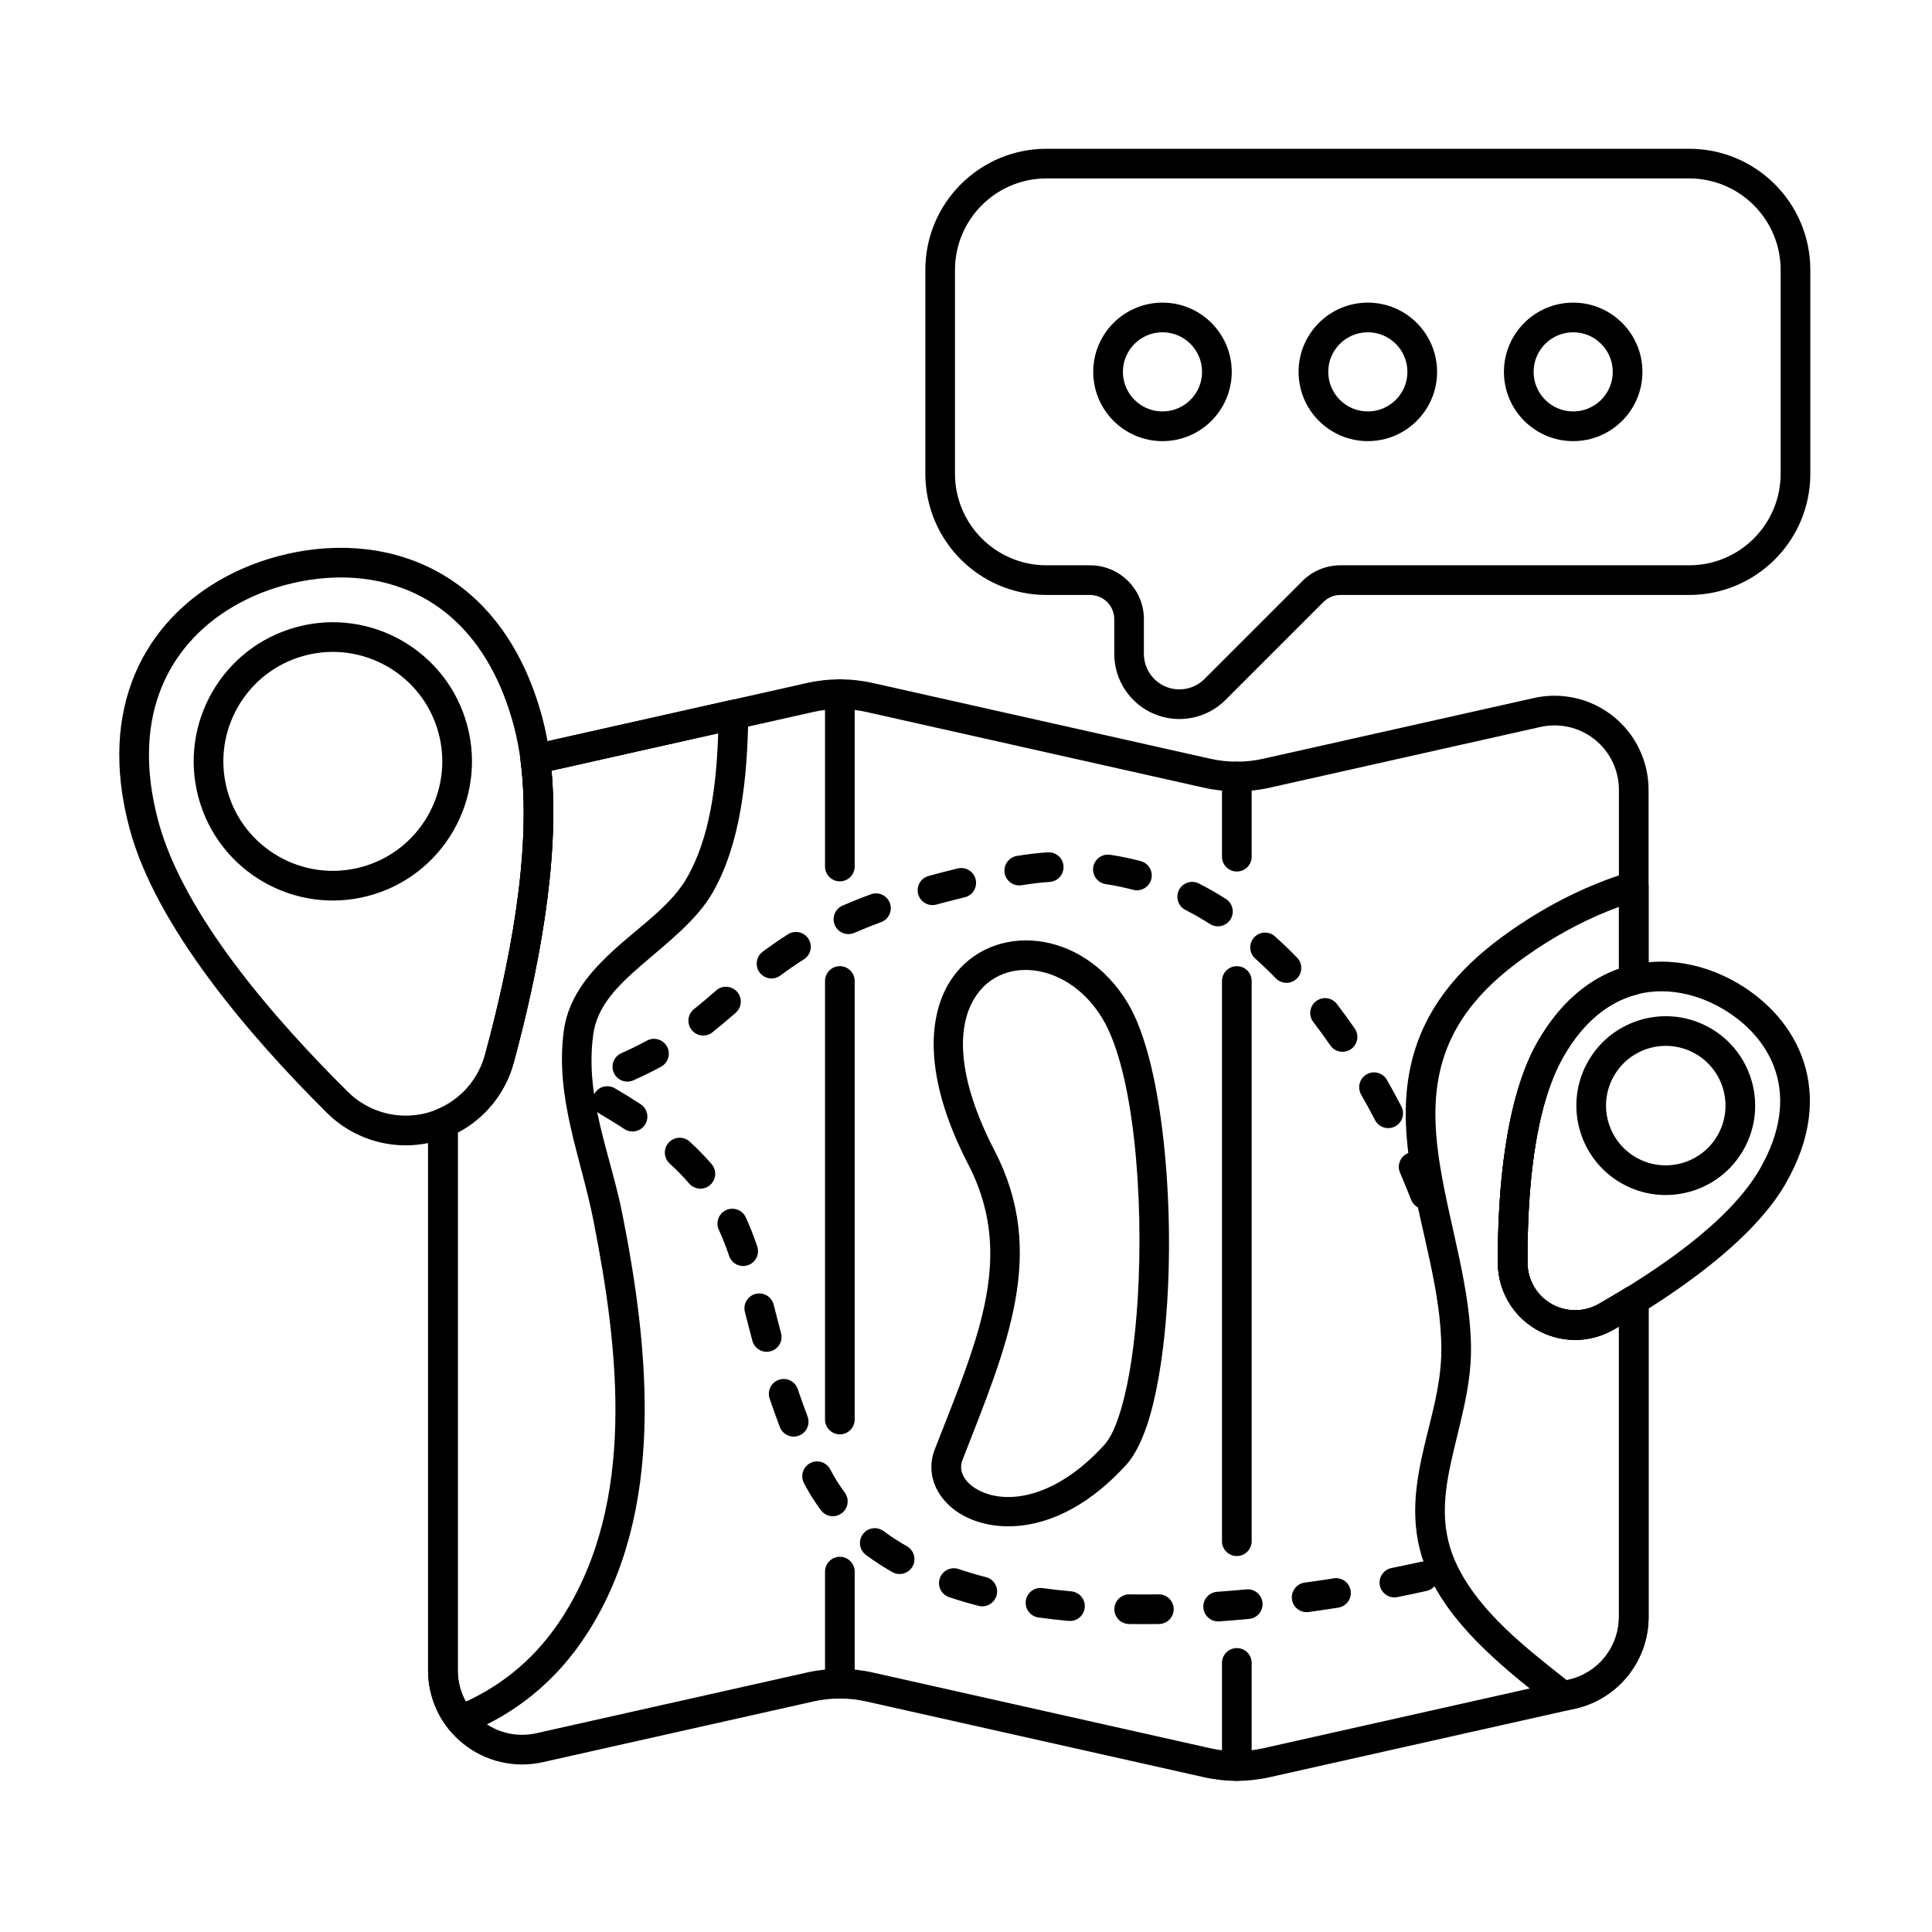 <?xml version="1.0" encoding="UTF-8"?>
<!-- Uploaded to: SVG Repo, www.svgrepo.com, Generator: SVG Repo Mixer Tools -->
<svg fill="#000000" width="800px" height="800px" version="1.1" viewBox="144 144 512 512" xmlns="http://www.w3.org/2000/svg">
 <g fill-rule="evenodd">
  <path d="m439.29 308.09v9.195c0 6.984 4.207 13.281 10.66 15.953s13.879 1.195 18.816-3.742l25.945-25.945c1.203-1.203 2.836-1.879 4.539-1.879h92.391c17.738 0 32.113-14.379 32.113-32.117v-54.016c0-17.734-14.375-32.113-32.113-32.113h-170.3c-17.738 0-32.117 14.379-32.117 32.113v54.016c0 17.738 14.379 32.117 32.117 32.117h11.535c3.543 0 6.414 2.871 6.418 6.418zm7.859 0c0-7.887-6.394-14.281-14.277-14.281h-11.535c-13.395 0-24.254-10.855-24.254-24.254v-54.016c0-13.395 10.855-24.25 24.25-24.254h170.3c13.395 0 24.254 10.859 24.254 24.254v54.016c0 13.395-10.859 24.254-24.254 24.254h-92.391c-3.785 0-7.418 1.504-10.098 4.184l-25.945 25.945c-2.688 2.691-6.734 3.496-10.25 2.039-3.512-1.457-5.805-4.887-5.805-8.688v-9.195z"/>
  <path d="m362.64 560.5v29.695c0 2.172 1.762 3.934 3.93 3.934 2.172 0 3.93-1.762 3.93-3.934v-29.695c0-2.172-1.762-3.934-3.93-3.934-2.172 0-3.93 1.762-3.93 3.934zm0-156.52v116.21c0 2.168 1.762 3.93 3.93 3.93 2.172 0 3.93-1.762 3.93-3.93v-116.21c0-2.172-1.762-3.934-3.93-3.934-2.172 0-3.93 1.762-3.93 3.934zm0-76.012v45.668c0 2.172 1.762 3.93 3.93 3.93 2.172 0 3.93-1.762 3.93-3.93v-45.668c0-2.168-1.762-3.93-3.93-3.93-2.172 0-3.93 1.762-3.93 3.93z"/>
  <path d="m467.84 584.69v27.328c0 2.168 1.762 3.93 3.934 3.93 2.168 0 3.93-1.762 3.93-3.93v-27.328c0-2.172-1.762-3.93-3.93-3.93-2.172 0-3.934 1.762-3.934 3.93zm0-180.71v148.46c0 2.172 1.762 3.93 3.934 3.93 2.168 0 3.93-1.762 3.93-3.93v-148.46c0-2.172-1.762-3.934-3.93-3.934-2.172 0-3.934 1.762-3.934 3.934zm0-54.195v21.25c0 2.172 1.762 3.93 3.934 3.93 2.168 0 3.93-1.762 3.93-3.93v-21.25c0-2.172-1.762-3.934-3.93-3.934-2.172 0-3.934 1.762-3.934 3.934z"/>
  <path d="m442.96 409.97c-12.094-20.281-36.305-21.684-46.648-6.727-6.457 9.336-7.852 25.887 4.266 49.293 7.644 14.762 6.91 28.602 2.883 43.195-2.828 10.254-7.258 20.863-11.738 32.359-2.062 5.297-0.516 10.805 3.809 14.859 8.121 7.609 27.945 10.156 46.957-10.789 2.438-2.684 4.613-7.195 6.301-13.078 2.285-7.965 3.828-18.613 4.547-30.234 1.801-29.09-1.66-64.254-10.383-78.879zm-6.75 4.027c8.215 13.773 10.98 46.961 9.285 74.367-0.68 10.973-2.094 21.031-4.254 28.551-1.277 4.441-2.727 7.938-4.566 9.965-12.746 14.039-25.566 15.887-33.035 12.191-3.602-1.781-5.84-4.906-4.586-8.125 11.789-30.254 22.645-54.73 8.512-82.023-10.16-19.621-10.195-33.379-4.785-41.203 7.461-10.797 24.699-8.355 33.426 6.281z"/>
  <path d="m222.66 310.16c-19.656 5.266-31.34 25.5-26.07 45.156 5.269 19.656 25.5 31.34 45.156 26.07s31.34-25.5 26.07-45.156c-5.266-19.656-25.5-31.34-45.156-26.07zm2.035 7.594c15.465-4.144 31.383 5.047 35.527 20.512 4.144 15.465-5.047 31.387-20.512 35.527-15.465 4.144-31.387-5.047-35.527-20.512-4.144-15.465 5.047-31.383 20.512-35.527z"/>
  <path d="m597.29 416.48c-11.324-6.539-25.828-2.652-32.363 8.672-6.539 11.324-2.652 25.828 8.672 32.367 11.324 6.539 25.828 2.652 32.367-8.672 6.539-11.324 2.652-25.828-8.672-32.367zm-3.93 6.809c7.566 4.367 10.164 14.059 5.793 21.625-4.367 7.566-14.059 10.164-21.625 5.793-7.566-4.367-10.164-14.059-5.793-21.625 4.367-7.566 14.059-10.164 21.625-5.793z"/>
  <path d="m217.63 291.42c-16.254 4.356-31.035 14.871-37.938 31.395-4.562 10.918-5.711 24.516-1.348 40.801 6.918 25.824 31.57 54.746 52.348 75.359l0.004 0.004c7.488 7.391 18.328 10.258 28.488 7.535s18.117-10.629 20.902-20.77c0 0 0-0.004 0.004-0.008 7.691-28.238 14.578-65.609 7.66-91.438-5.469-20.418-16.254-32.871-28.945-39.402-12.738-6.555-27.516-7.137-41.18-3.477zm2.035 7.594c11.789-3.16 24.551-2.785 35.547 2.871 11.039 5.68 20.188 16.684 24.945 34.449 6.613 24.672-0.301 60.348-7.648 87.328-2.051 7.449-7.894 13.254-15.355 15.254-7.465 2-15.43-0.105-20.93-5.531-19.852-19.691-43.676-47.133-50.285-71.809-3.82-14.258-2.984-26.172 1.008-35.734 5.93-14.199 18.754-23.09 32.719-26.832z"/>
  <path d="m285.01 341.34c-1.984 0.445-3.297 2.324-3.039 4.34 3.078 23.828-2.996 54.258-9.457 77.98-1.793 6.519-6.492 11.781-12.641 14.336-1.469 0.609-2.426 2.043-2.426 3.629v145.05c0 5.746 1.984 11.258 5.527 15.648 1.086 1.348 2.93 1.828 4.535 1.176 12.613-5.106 23.758-13.566 32.219-26.801 20.656-32.297 16.367-74.707 9.25-110.77-3.168-16.047-10.059-31.035-7.762-47.797 1.047-7.629 6.629-13.02 12.633-18.234 7.09-6.16 14.844-12.02 19.09-19.496 7.356-12.941 9.141-30.215 9.371-46.961 0.016-1.203-0.52-2.348-1.453-3.106-0.934-0.758-2.164-1.047-3.34-0.785l-52.504 11.781zm5.152 6.902 44.168-9.91c-0.453 13.777-2.203 27.59-8.23 38.195-3.84 6.75-11.008 11.879-17.41 17.445-7.488 6.512-13.961 13.574-15.262 23.102-2.418 17.652 4.504 33.492 7.84 50.387 6.742 34.168 11.414 74.398-8.16 105-6.844 10.699-15.664 17.883-25.648 22.492-1.391-2.504-2.144-5.348-2.144-8.281v-142.56c7.172-3.769 12.586-10.375 14.785-18.375 0 0 0-0.004 0.004-0.008 6.398-23.484 12.285-53.312 10.062-77.492z"/>
  <path d="m451.05 566.52c-2.57 0.043-5.152 0.043-7.738 0.004-2.172-0.035-3.957 1.699-3.992 3.867-0.035 2.172 1.699 3.957 3.867 3.992 2.672 0.043 5.336 0.039 7.984-0.004 2.172-0.035 3.902-1.824 3.871-3.992-0.035-2.168-1.824-3.902-3.992-3.867zm23.238-1.312c-2.539 0.238-5.121 0.453-7.742 0.637-2.164 0.152-3.797 2.031-3.644 4.195 0.152 2.164 2.031 3.797 4.195 3.644 2.684-0.188 5.332-0.406 7.93-0.652 2.16-0.203 3.75-2.121 3.547-4.281-0.203-2.16-2.121-3.75-4.281-3.547zm-46.379 0.52c-2.562-0.23-5.109-0.52-7.633-0.867-2.148-0.293-4.133 1.211-4.43 3.359-0.293 2.148 1.211 4.133 3.359 4.43 2.641 0.363 5.309 0.664 7.992 0.91 2.16 0.195 4.074-1.398 4.273-3.559 0.195-2.16-1.398-4.074-3.559-4.273zm69.531-3.453c-2.457 0.391-5.027 0.773-7.699 1.137-2.152 0.297-3.656 2.281-3.359 4.43 0.293 2.148 2.281 3.656 4.43 3.359 2.727-0.375 5.352-0.766 7.856-1.164 2.141-0.336 3.609-2.352 3.269-4.496-0.34-2.141-2.352-3.609-4.496-3.269zm-92.145-0.316c-2.473-0.637-4.898-1.352-7.262-2.148-2.055-0.695-4.285 0.41-4.981 2.465-0.695 2.059 0.41 4.289 2.469 4.981 2.543 0.859 5.152 1.629 7.812 2.312 2.102 0.543 4.246-0.727 4.789-2.828 0.543-2.102-0.727-4.246-2.828-4.789zm115.07-4.023c-2.027 0.453-4.59 1.004-7.602 1.605-2.129 0.426-3.512 2.496-3.086 4.625 0.426 2.125 2.496 3.508 4.625 3.086 3.082-0.613 5.707-1.18 7.781-1.645 2.117-0.473 3.453-2.578 2.977-4.695-0.473-2.117-2.578-3.453-4.695-2.977zm-136.01-4.156c-2.164-1.227-4.231-2.566-6.184-4.019-1.742-1.293-4.207-0.93-5.5 0.809-1.293 1.742-0.934 4.207 0.809 5.5 2.211 1.645 4.547 3.156 6.988 4.547 1.887 1.07 4.289 0.41 5.359-1.477 1.07-1.887 0.41-4.285-1.473-5.359zm-16.492-14.246c-1.422-1.914-2.707-3.957-3.844-6.133-1.004-1.922-3.383-2.668-5.305-1.664-1.922 1.004-2.668 3.383-1.664 5.305 1.332 2.551 2.836 4.938 4.5 7.18 1.293 1.742 3.758 2.109 5.5 0.816 1.742-1.293 2.109-3.758 0.816-5.5zm-9.852-20.152c-0.949-2.504-1.812-4.922-2.598-7.258-0.691-2.059-2.922-3.164-4.981-2.473-2.059 0.691-3.164 2.922-2.473 4.977 0.82 2.43 1.711 4.945 2.699 7.547 0.773 2.027 3.043 3.051 5.07 2.277 2.027-0.77 3.051-3.043 2.277-5.07zm-7.023-22.086c-0.703-2.625-1.344-5.141-1.965-7.57-0.539-2.102-2.68-3.371-4.785-2.832-2.102 0.539-3.371 2.68-2.836 4.785 0.629 2.449 1.277 4.996 1.988 7.648 0.559 2.098 2.719 3.34 4.812 2.781 2.094-0.559 3.34-2.719 2.781-4.812zm-6.316-22.984c-0.895-2.648-1.887-5.207-3.031-7.695-0.906-1.973-3.242-2.836-5.215-1.93-1.969 0.906-2.836 3.242-1.93 5.215 1.031 2.242 1.918 4.547 2.727 6.93 0.695 2.059 2.926 3.16 4.984 2.465 2.055-0.695 3.16-2.93 2.465-4.984zm-12.086-21.812c-1.715-1.992-3.641-3.973-5.816-5.957-1.602-1.461-4.09-1.348-5.555 0.254-1.461 1.602-1.348 4.09 0.254 5.555 1.93 1.762 3.641 3.519 5.164 5.285 1.418 1.645 3.898 1.828 5.543 0.41 1.645-1.418 1.828-3.898 0.41-5.543zm-18.801-15.871c-2.129-1.395-4.41-2.805-6.859-4.234-1.875-1.094-4.285-0.461-5.379 1.414s-0.461 4.285 1.414 5.375c2.328 1.359 4.496 2.699 6.519 4.023 1.816 1.188 4.254 0.68 5.441-1.137s0.68-4.254-1.137-5.441z"/>
  <path d="m525.28 459.08c-0.859-2.211-1.871-4.699-3.039-7.406-0.859-1.992-3.176-2.91-5.168-2.051-1.992 0.859-2.91 3.176-2.051 5.168 1.125 2.609 2.106 5.012 2.934 7.141 0.785 2.019 3.066 3.023 5.09 2.234 2.023-0.785 3.023-3.066 2.234-5.09zm-9.902-21.863c-1.195-2.297-2.473-4.652-3.832-7.039-1.074-1.887-3.477-2.543-5.363-1.469-1.887 1.074-2.543 3.477-1.469 5.363 1.309 2.297 2.539 4.562 3.688 6.773 1 1.926 3.375 2.676 5.301 1.676 1.926-1.004 2.676-3.375 1.676-5.301zm-199.95-17.434c-2.07 1.133-4.312 2.238-6.758 3.32-1.984 0.875-2.887 3.199-2.008 5.184 0.875 1.984 3.199 2.887 5.184 2.008 2.66-1.176 5.098-2.383 7.352-3.613 1.902-1.039 2.606-3.43 1.566-5.336-1.039-1.902-3.43-2.606-5.336-1.566zm187.59-3.211c-1.508-2.188-3.09-4.363-4.738-6.516-1.32-1.723-3.789-2.051-5.512-0.727-1.723 1.32-2.051 3.789-0.727 5.512 1.566 2.047 3.07 4.121 4.508 6.199 1.23 1.785 3.684 2.234 5.469 1.004 1.785-1.23 2.234-3.684 1.004-5.469zm-169.21-10.102c-1.914 1.664-3.844 3.32-5.891 4.949-1.695 1.352-1.977 3.828-0.621 5.523 1.352 1.695 3.828 1.977 5.523 0.621 2.133-1.703 4.148-3.426 6.148-5.164 1.637-1.426 1.812-3.91 0.387-5.547-1.422-1.637-3.906-1.812-5.547-0.391zm153.93-8.68c-1.887-1.941-3.84-3.824-5.859-5.637-1.613-1.449-4.102-1.312-5.551 0.301s-1.312 4.106 0.305 5.551c1.887 1.691 3.711 3.453 5.469 5.262 1.512 1.559 4.004 1.594 5.559 0.082 1.559-1.512 1.594-4.004 0.082-5.559zm-134.9-6.199c-2.434 1.535-4.656 3.082-6.734 4.637-1.734 1.301-2.09 3.769-0.789 5.504 1.301 1.734 3.766 2.09 5.504 0.789 1.914-1.438 3.965-2.863 6.211-4.281 1.836-1.156 2.387-3.586 1.23-5.422-1.156-1.836-3.586-2.387-5.422-1.23zm21.941-10.594c-2.68 0.988-5.176 1.996-7.508 3.012-1.988 0.867-2.898 3.188-2.031 5.176 0.867 1.988 3.188 2.898 5.176 2.031 2.203-0.961 4.555-1.906 7.086-2.84 2.035-0.75 3.078-3.012 2.328-5.051-0.75-2.035-3.012-3.078-5.047-2.328zm94.098 1.234c-2.309-1.469-4.691-2.84-7.144-4.09-1.934-0.984-4.301-0.219-5.289 1.715-0.984 1.934-0.219 4.301 1.715 5.289 2.231 1.137 4.394 2.383 6.496 3.719 1.828 1.168 4.262 0.625 5.426-1.203 1.164-1.832 0.625-4.262-1.207-5.43zm-71.059-8.082c-2.707 0.652-5.281 1.312-7.734 1.988-2.094 0.574-3.328 2.738-2.754 4.832s2.738 3.324 4.832 2.75c2.379-0.652 4.875-1.293 7.496-1.926 2.109-0.508 3.41-2.633 2.902-4.742-0.508-2.109-2.633-3.41-4.742-2.902zm48.492-1.945c-2.641-0.703-5.348-1.266-8.125-1.68-2.144-0.32-4.148 1.164-4.469 3.309-0.32 2.144 1.16 4.148 3.305 4.469 2.484 0.371 4.906 0.879 7.266 1.504 2.098 0.559 4.25-0.691 4.809-2.789 0.559-2.098-0.695-4.254-2.789-4.809zm-24.652-2.328c-2.672 0.18-5.402 0.496-8.188 0.961-2.141 0.355-3.586 2.383-3.231 4.523 0.355 2.141 2.383 3.59 4.523 3.231 2.523-0.422 5-0.707 7.422-0.871 2.164-0.145 3.805-2.019 3.66-4.184-0.145-2.164-2.019-3.805-4.188-3.66z"/>
  <path d="m452.07 224.2c-10.129 0-18.352 8.223-18.352 18.352s8.223 18.352 18.352 18.352 18.352-8.223 18.352-18.352-8.223-18.352-18.352-18.352zm0 7.859c5.789 0 10.488 4.699 10.488 10.488 0 5.789-4.699 10.488-10.488 10.488-5.789 0-10.488-4.699-10.488-10.488 0-5.789 4.699-10.488 10.488-10.488z"/>
  <path d="m506.49 224.2c-10.129 0-18.352 8.223-18.352 18.352s8.223 18.352 18.352 18.352c10.129 0 18.352-8.223 18.352-18.352s-8.223-18.352-18.352-18.352zm0 7.859c5.789 0 10.488 4.699 10.488 10.488 0 5.789-4.699 10.488-10.488 10.488-5.789 0-10.488-4.699-10.488-10.488 0-5.789 4.699-10.488 10.488-10.488z"/>
  <path d="m560.91 224.2c-10.129 0-18.352 8.223-18.352 18.352s8.223 18.352 18.352 18.352 18.352-8.223 18.352-18.352-8.223-18.352-18.352-18.352zm0 7.859c5.789 0 10.488 4.699 10.488 10.488 0 5.789-4.699 10.488-10.488 10.488-5.789 0-10.488-4.699-10.488-10.488 0-5.789 4.699-10.488 10.488-10.488z"/>
  <path d="m604.25 404.42c-9.742-5.625-21.711-7.613-32.785-3.062-7.289 2.996-14.254 8.832-19.867 18.551-8.711 15.086-10.738 39.758-10.66 58.828v0.008c0.047 7.269 3.945 13.965 10.238 17.598 6.293 3.633 14.043 3.656 20.359 0.062 0.004 0 0.004-0.004 0.008-0.004 16.555-9.465 36.91-23.555 45.617-38.645 7.047-12.207 7.789-23.172 4.883-32.234-2.922-9.113-9.609-16.383-17.793-21.105zm-3.93 6.809c6.508 3.758 11.914 9.457 14.238 16.699 2.34 7.297 1.469 16.078-4.203 25.902-8.113 14.055-27.285 26.926-42.707 35.746-3.891 2.211-8.664 2.195-12.539-0.043-3.879-2.238-6.277-6.363-6.305-10.84-0.07-17.762 1.492-40.805 9.605-54.855 4.566-7.906 10.113-12.773 16.043-15.207 8.746-3.594 18.176-1.844 25.867 2.598z"/>
  <path d="m580.89 488.62c0-1.426-0.773-2.738-2.016-3.434-1.242-0.695-2.769-0.66-3.981 0.09-2.465 1.52-4.898 2.961-7.246 4.305-3.891 2.211-8.664 2.195-12.539-0.043-3.879-2.238-6.277-6.363-6.305-10.84-0.07-17.762 1.492-40.805 9.605-54.855 5.449-9.441 12.316-14.539 19.512-16.352 1.746-0.441 2.969-2.012 2.969-3.812v-50.379c0-7.57-3.438-14.727-9.348-19.457-5.906-4.731-13.645-6.519-21.031-4.863l-71.746 16.098c-4.609 1.035-9.391 1.035-14 0-19.508-4.375-69.969-15.699-89.473-20.074-5.742-1.289-11.699-1.289-17.441 0l-72.848 16.344c-1.98 0.445-3.297 2.324-3.039 4.34 3.078 23.828-2.996 54.258-9.457 77.98-1.793 6.519-6.492 11.781-12.641 14.336-1.469 0.609-2.426 2.043-2.426 3.629v145.05c0 7.57 3.441 14.727 9.348 19.457 5.91 4.731 13.645 6.519 21.031 4.863l71.75-16.098c4.609-1.035 9.391-1.035 13.996 0 19.508 4.375 69.969 15.699 89.477 20.074 5.742 1.289 11.699 1.289 17.441 0 17.094-3.836 57.965-13.008 80.941-18.16 11.379-2.555 19.465-12.656 19.465-24.32v-83.887zm-7.859 6.934v76.949c0 7.984-5.535 14.898-13.328 16.645-22.973 5.156-63.844 14.324-80.938 18.16-4.609 1.035-9.391 1.035-14 0-19.508-4.375-69.969-15.699-89.473-20.074-5.742-1.289-11.699-1.289-17.441 0l-71.75 16.098c-5.055 1.133-10.352-0.09-14.398-3.328-4.043-3.238-6.398-8.137-6.398-13.32v-142.56c7.172-3.769 12.586-10.375 14.785-18.375 0 0 0-0.004 0.004-0.008 6.398-23.484 12.285-53.312 10.062-77.492l69.414-15.574c4.609-1.035 9.391-1.035 13.996 0 19.508 4.375 69.969 15.699 89.477 20.074 5.742 1.289 11.699 1.289 17.441 0l71.746-16.098c5.059-1.133 10.355 0.09 14.398 3.328 4.047 3.238 6.402 8.137 6.402 13.32v47.461c-7.867 2.777-15.422 8.742-21.43 19.152-8.711 15.086-10.738 39.758-10.66 58.828v0.008c0.047 7.269 3.945 13.965 10.238 17.598 6.293 3.633 14.043 3.656 20.359 0.062l1.492-0.859z"/>
  <path d="m558.07 597.43 0.168 0.004 3.133-0.605h-0.02l0.086-0.016c11.379-2.555 19.465-12.656 19.465-24.32v-83.887c0-1.426-0.773-2.738-2.016-3.434-1.246-0.691-2.769-0.66-3.981 0.09-2.465 1.52-4.898 2.961-7.246 4.305-3.891 2.211-8.664 2.195-12.539-0.043-3.879-2.238-6.277-6.363-6.305-10.84-0.07-17.762 1.492-40.805 9.605-54.855 5.449-9.441 12.316-14.539 19.512-16.352 1.746-0.441 2.969-2.012 2.969-3.812v-24.797c0-1.242-0.586-2.41-1.582-3.152s-2.281-0.969-3.473-0.613c-2.93 0.875-5.856 1.91-8.797 3.102-8.117 3.289-15.879 7.621-23.031 12.672-5.766 4.07-11.074 8.562-15.559 14.039-12.742 15.555-13.34 32.219-10.582 49.27 2.551 15.754 8.098 31.82 8.098 47.488 0 10.051-3.293 19.5-5.285 28.938-2.223 10.543-2.926 21.047 2.637 32.176 6.84 13.676 20.207 24.078 32.469 33.797 0.652 0.516 1.449 0.812 2.277 0.844zm1.578-8.27-0.445 0.102c-10.973-8.668-22.777-17.848-28.848-29.984-4.672-9.344-3.844-18.184-1.977-27.035 2.102-9.961 5.453-19.953 5.453-30.559 0-16.074-5.582-32.578-8.199-48.742-2.406-14.867-2.207-29.465 8.902-43.031 4.031-4.922 8.828-8.938 14.012-12.598 6.664-4.707 13.891-8.746 21.449-11.809 1.016-0.41 2.031-0.801 3.043-1.172v16.43c-7.871 2.777-15.422 8.742-21.434 19.152-8.711 15.086-10.738 39.758-10.66 58.828v0.008c0.047 7.269 3.945 13.965 10.238 17.598 6.293 3.633 14.043 3.656 20.359 0.062l1.492-0.859v76.949c0 7.984-5.535 14.898-13.328 16.645l-0.062 0.016z"/>
 </g>
</svg>